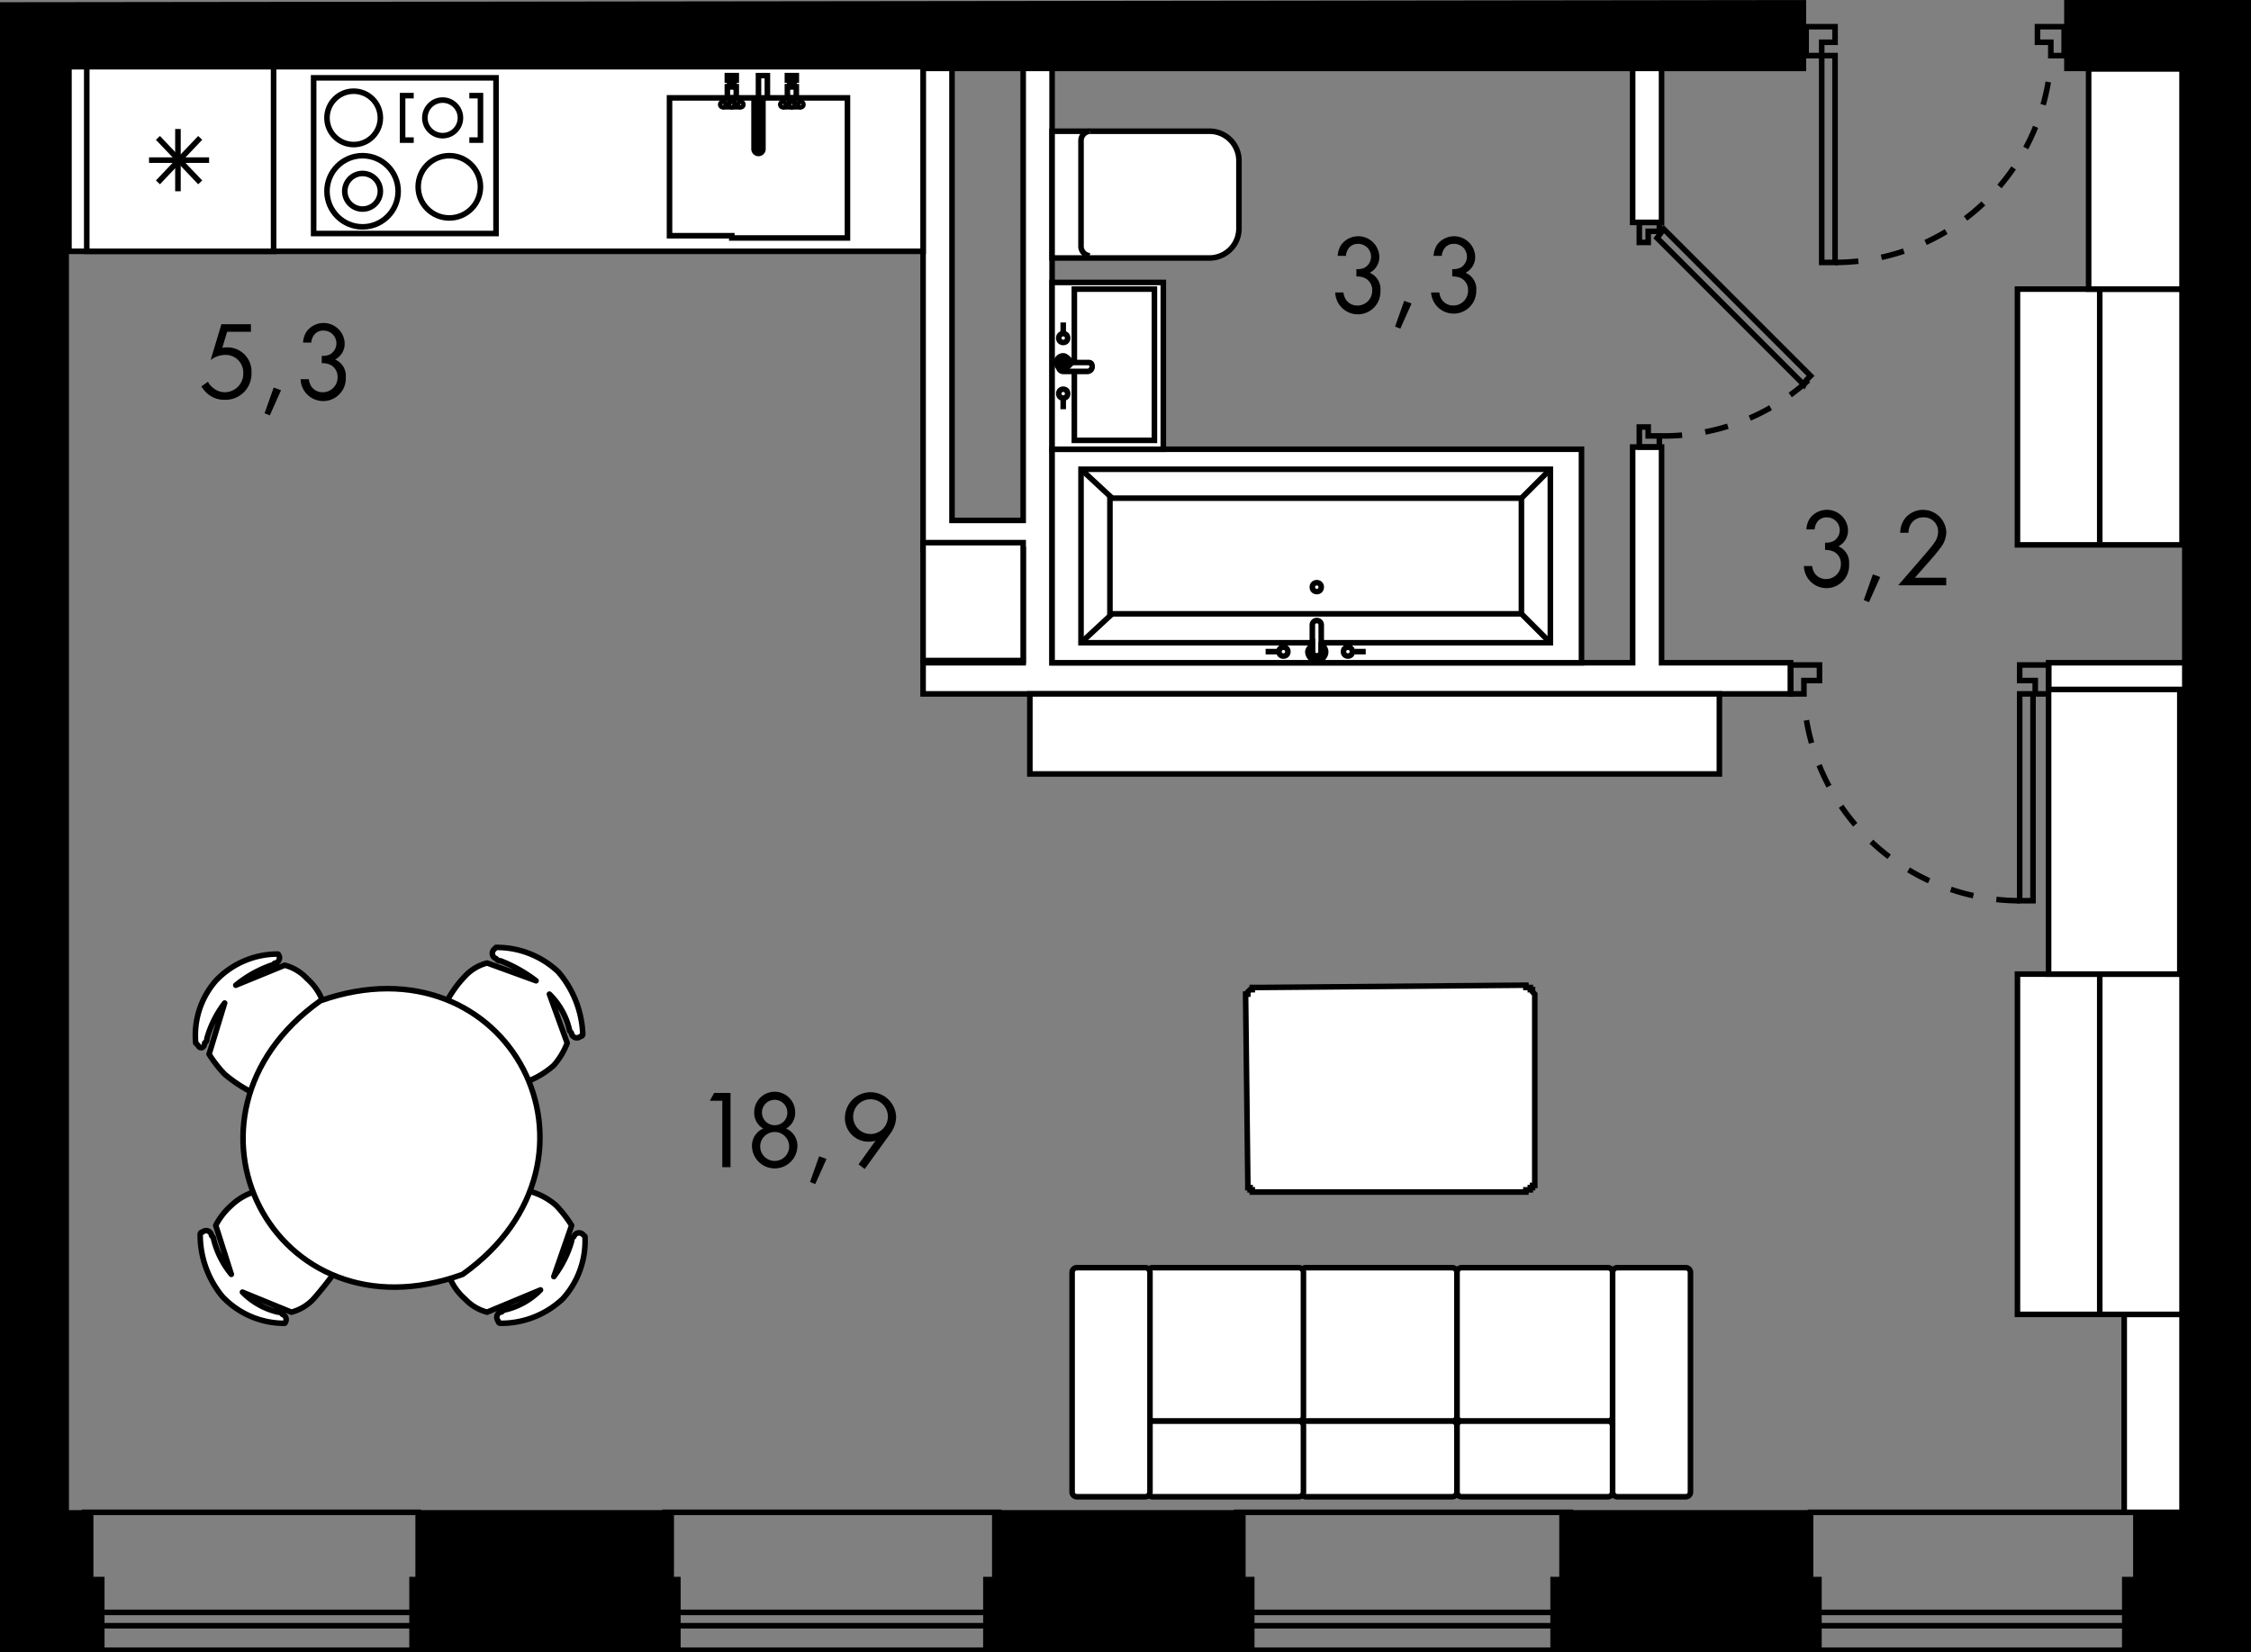 <svg id="e19bcae2-f2bf-4c44-8fa6-c3a7e4129145" data-name="Layer 1" xmlns="http://www.w3.org/2000/svg" xmlns:xlink="http://www.w3.org/1999/xlink" viewBox="0 0 101.2 74.3"><rect x="0" y="0" width="101.2" height="74.3" fill="#808080" stroke="none"/><defs><clipPath id="4c9592df-4cc7-4112-ad7b-4f3a5d2177f6"><rect x="90.7" y="13" width="7.4" height="11.5" style="fill:none"/></clipPath><clipPath id="bb4ca810-17ec-4ac6-96ca-3144fd8fd4ed"><rect x="90.7" y="43.8" width="7.4" height="15.3" style="fill:none"/></clipPath></defs><title>3-15 этаж_3 к_30,6-01-01</title><g id="b8681c80-88e8-4b98-8622-c3c5d2c470a8" data-name="room"><rect x="92.1" y="29.8" width="6.9" height="1.3" style="fill:#fff;stroke:#000;stroke-miterlimit:10;stroke-width:0.25px"/><polygon points="74.7 20.1 73.4 20.1 73.4 29.8 47.3 29.8 47.3 2.6 46 2.6 46 23.4 42.8 23.4 42.8 2.6 41.5 2.6 41.5 7.1 41.5 7.8 41.5 24.7 46 24.7 46 29.8 41.5 29.8 41.5 31.2 80.5 31.2 80.5 29.8 74.7 29.8 74.7 20.1" style="fill:#fff;stroke:#000;stroke-miterlimit:10;stroke-width:0.25px"/><rect x="73.4" y="2.6" width="1.3" height="7.4" style="fill:#fff;stroke:#000;stroke-miterlimit:10;stroke-width:0.25px"/><rect x="81.9" y="2.5" width="0.6" height="9.3" style="fill:none;stroke:#000;stroke-miterlimit:10;stroke-width:0.25px"/><polygon points="92.2 2.5 92.2 2.5 92.8 2.5 92.8 2.5 92.8 1.2 92.8 1.2 91.6 1.2 91.6 1.2 91.6 1.9 92.2 1.9 92.2 2.5" style="fill:none;stroke:#000;stroke-miterlimit:10;stroke-width:0.25px"/><path d="M82.5,11.8a9.733,9.733,0,0,0,9.7-9.1" style="fill:none;stroke:#000;stroke-miterlimit:10;stroke-width:0.25px;stroke-dasharray:1.05,1.05"/><polygon points="81.2 1.2 81.2 1.2 81.2 2.5 81.2 2.5 81.9 2.5 81.9 2.5 81.9 1.9 82.5 1.9 82.5 1.2 82.5 1.2 81.2 1.2" style="fill:none;stroke:#000;stroke-miterlimit:10;stroke-width:0.25px"/><rect x="90.8" y="31.2" width="0.6" height="9.3" style="fill:none;stroke:#000;stroke-miterlimit:10;stroke-width:0.25px"/><polygon points="81.1 31.2 81.1 31.2 80.5 31.2 80.5 31.2 80.5 29.9 80.5 29.9 81.8 29.9 81.8 29.9 81.8 30.6 81.1 30.6 81.1 31.2" style="fill:none;stroke:#000;stroke-miterlimit:10;stroke-width:0.25px"/><path d="M90.8,40.5a9.733,9.733,0,0,1-9.7-9.1" style="fill:none;stroke:#000;stroke-miterlimit:10;stroke-width:0.25px;stroke-dasharray:1.05,1.05"/><polygon points="92.1 29.9 92.1 29.9 92.1 31.2 92.1 31.2 91.5 31.2 91.5 31.2 91.5 30.6 90.8 30.6 90.8 29.9 90.8 29.9 92.1 29.9" style="fill:none;stroke:#000;stroke-miterlimit:10;stroke-width:0.25px"/><polygon points="74.6 19.6 74.6 19.6 74.6 20.1 74.6 20.1 73.7 20.1 73.7 20.1 73.7 19.2 73.7 19.2 74.1 19.2 74.1 19.6 74.6 19.6" style="fill:none;stroke:#000;stroke-miterlimit:10;stroke-width:0.25px"/><polygon points="73.7 10 73.7 10 74.6 10 74.6 10 74.6 10.4 74.6 10.4 74.1 10.4 74.1 10.9 73.7 10.9 73.7 10.9 73.7 10" style="fill:none;stroke:#000;stroke-miterlimit:10;stroke-width:0.25px"/><polygon points="81.1 17.3 74.5 10.7 74.8 10.3 81.4 16.9 81.2 17.1 81.1 17.3" style="fill:none;stroke:#000;stroke-miterlimit:10;stroke-width:0.25px"/><path d="M81.3,17.1a9.66,9.66,0,0,1-6.6,2.5" style="fill:none;stroke:#000;stroke-miterlimit:10;stroke-width:0.25px;stroke-dasharray:1.05,1.05"/><rect x="46.3" y="31.2" width="31" height="3.6" style="fill:#fff;stroke:#000;stroke-miterlimit:10;stroke-width:0.25px"/><polygon points="69 53.2 69 53.2 69 53.2 69 53.2 69 53.2 69 53.2 69 53.2 69 53.3 69 53.3 69 53.3 69 53.3 69 53.3 69 53.3 68.9 53.3 68.9 53.3 68.9 53.3 68.9 53.4 68.9 53.4 68.9 53.4 68.9 53.4 68.9 53.4 68.9 53.4 68.9 53.4 68.9 53.4 68.8 53.4 68.8 53.4 68.8 53.5 68.8 53.5 68.8 53.5 68.8 53.5 68.8 53.5 68.8 53.5 68.8 53.5 68.7 53.5 68.7 53.5 68.7 53.5 68.7 53.5 68.7 53.5 68.7 53.5 68.7 53.5 68.6 53.5 68.6 53.5 68.6 53.6 68.6 53.6 68.6 53.6 68.6 53.6 68.5 53.6 68.5 53.6 68.5 53.6 68.5 53.6 68.5 53.6 68.5 53.6 68.5 53.6 68.4 53.6 68.4 53.6 68.4 53.6 68.4 53.6 68.4 53.6 68.4 53.6 56.7 53.6 56.7 53.6 56.7 53.6 56.7 53.6 56.7 53.6 56.6 53.6 56.6 53.6 56.6 53.6 56.6 53.6 56.6 53.6 56.6 53.6 56.5 53.6 56.5 53.6 56.5 53.6 56.5 53.6 56.5 53.6 56.5 53.6 56.5 53.6 56.4 53.6 56.4 53.6 56.4 53.6 56.4 53.6 56.4 53.6 56.4 53.6 56.4 53.6 56.3 53.6 56.3 53.6 56.3 53.5 56.3 53.5 56.3 53.5 56.3 53.5 56.3 53.5 56.3 53.5 56.2 53.5 56.2 53.5 56.2 53.5 56.2 53.5 56.2 53.5 56.2 53.5 56.2 53.4 56.2 53.4 56.2 53.4 56.1 53.4 56.1 53.4 56.1 53.4 56.1 53.4 56.1 53.4 56.1 53.4 56.1 53.4 56.1 53.3 56.1 53.3 56.1 53.3 56.1 53.3 56.1 53.3 56.1 53.3 56.1 53.3 56.1 53.3 56.1 53.3 56.1 53.2 56.1 53.2 56.1 53.2 56.1 53.2 56.1 53.2 56.1 53.2 56.1 53.2 56.1 53.2 56 44.8 56 44.8 56 44.8 56 44.8 56 44.8 56 44.8 56 44.8 56 44.8 56 44.8 56 44.7 56 44.7 56 44.7 56 44.7 56 44.7 56 44.7 56.1 44.7 56.1 44.7 56.1 44.7 56.1 44.6 56.1 44.6 56.1 44.6 56.1 44.6 56.1 44.6 56.1 44.6 56.1 44.6 56.1 44.6 56.1 44.6 56.1 44.6 56.2 44.5 56.2 44.5 56.2 44.5 56.2 44.5 56.2 44.5 56.2 44.5 56.2 44.5 56.2 44.5 56.2 44.5 56.2 44.5 56.3 44.5 56.3 44.5 56.3 44.5 56.3 44.4 56.3 44.4 56.3 44.4 56.3 44.4 56.4 44.4 56.4 44.4 56.4 44.4 56.4 44.4 56.4 44.4 56.4 44.4 56.4 44.4 56.5 44.4 56.5 44.4 56.5 44.4 56.5 44.4 56.5 44.4 56.5 44.4 56.5 44.4 56.6 44.4 56.6 44.4 56.6 44.4 56.6 44.4 56.6 44.4 56.6 44.4 56.6 44.4 56.7 44.4 56.7 44.4 68.4 44.3 68.4 44.3 68.4 44.3 68.5 44.3 68.5 44.3 68.5 44.3 68.5 44.3 68.5 44.3 68.5 44.3 68.5 44.3 68.6 44.3 68.6 44.3 68.6 44.3 68.6 44.4 68.6 44.4 68.6 44.4 68.7 44.4 68.7 44.4 68.7 44.4 68.7 44.4 68.7 44.4 68.7 44.4 68.7 44.4 68.7 44.4 68.8 44.4 68.8 44.4 68.8 44.4 68.8 44.4 68.8 44.5 68.8 44.5 68.8 44.5 68.8 44.5 68.9 44.5 68.9 44.5 68.9 44.5 68.9 44.5 68.9 44.5 68.9 44.5 68.9 44.6 68.9 44.6 68.9 44.6 68.9 44.6 68.9 44.6 68.9 44.6 68.9 44.6 68.9 44.6 68.9 44.6 69 44.7 69 44.7 69 44.7 69 44.7 69 44.7 69 44.7 69 44.7 69 44.7 69 44.7 69 44.7 69 44.8 69 53.1 69 53.1 69 53.1 69 53.1 69 53.2 69 53.2 69 53.2" style="fill:#fff;stroke:#000;stroke-miterlimit:10;stroke-width:0.25px"/><path d="M72.5,57.2a.215.215,0,0,0-.2-.2H65.7a.215.215,0,0,0-.2.2v6.5a.215.215,0,0,0,.2.2h6.6a.215.215,0,0,0,.2-.2Z" style="fill:#fff;stroke:#000;stroke-miterlimit:10;stroke-width:0.25px"/><path d="M72.5,64.1a.215.215,0,0,0-.2-.2H65.7a.215.215,0,0,0-.2.2v3a.215.215,0,0,0,.2.2h6.6a.215.215,0,0,0,.2-.2Z" style="fill:#fff;stroke:#000;stroke-miterlimit:10;stroke-width:0.25px"/><path d="M65.5,57.2a.215.215,0,0,0-.2-.2H58.7a.215.215,0,0,0-.2.2v6.5a.215.215,0,0,0,.2.2h6.6a.215.215,0,0,0,.2-.2Z" style="fill:#fff;stroke:#000;stroke-miterlimit:10;stroke-width:0.25px"/><path d="M65.5,64.1a.215.215,0,0,0-.2-.2H58.7a.215.215,0,0,0-.2.2v3a.215.215,0,0,0,.2.2h6.6a.215.215,0,0,0,.2-.2Z" style="fill:#fff;stroke:#000;stroke-miterlimit:10;stroke-width:0.25px"/><path d="M58.6,57.2a.215.215,0,0,0-.2-.2H51.8a.215.215,0,0,0-.2.2v6.5a.215.215,0,0,0,.2.2h6.6a.215.215,0,0,0,.2-.2Z" style="fill:#fff;stroke:#000;stroke-miterlimit:10;stroke-width:0.25px"/><path d="M58.6,64.1a.215.215,0,0,0-.2-.2H51.8a.215.215,0,0,0-.2.2v3a.215.215,0,0,0,.2.2h6.6a.215.215,0,0,0,.2-.2Z" style="fill:#fff;stroke:#000;stroke-miterlimit:10;stroke-width:0.25px"/><path d="M72.7,57a.215.215,0,0,0-.2.2v9.9a.215.215,0,0,0,.2.2h3.1a.215.215,0,0,0,.2-.2V57.2a.215.215,0,0,0-.2-.2Z" style="fill:#fff;stroke:#000;stroke-miterlimit:10;stroke-width:0.25px"/><path d="M48.4,57a.215.215,0,0,0-.2.2v9.9a.215.215,0,0,0,.2.2h3.1a.215.215,0,0,0,.2-.2V57.2a.215.215,0,0,0-.2-.2Z" style="fill:#fff;stroke:#000;stroke-miterlimit:10;stroke-width:0.25px"/><path d="M14.1,58.4a2.075,2.075,0,0,1-1,.6l-2.2-.9a3.268,3.268,0,0,0,1.6.9h0c.1,0,.1,0,.2.1a.247.247,0,0,1,.1.4h-.1A3.822,3.822,0,0,1,10,58.3a4.369,4.369,0,0,1-1-2.8.098.098,0,0,1,.096-.1H9.1a.247.247,0,0,1,.4.1c0,.1.1.1.1.2h0a4.013,4.013,0,0,0,.8,1.6l-.7-2.2a3.114,3.114,0,0,1,.7-.9,2.666,2.666,0,0,1,1.4-.7h0a1.479,1.479,0,0,1,1.3.4l1.7,1.8a1.678,1.678,0,0,1,.4,1.3h0A17.096,17.096,0,0,1,14.1,58.4Z" style="fill:#fff;stroke:#000;stroke-linejoin:round;stroke-width:0.25px"/><path d="M25,54.2a5.496,5.496,0,0,1,.7.9l-.8,2.3a4.771,4.771,0,0,0,.8-1.6h0c0-.1,0-.1.1-.2a.247.247,0,0,1,.4-.1l.1.1a3.869,3.869,0,0,1-1,2.8,4.029,4.029,0,0,1-2.8,1.1.098.098,0,0,1-.1-.096V59.4a.247.247,0,0,1,.1-.4c.1,0,.1-.1.2-.1h0a3.268,3.268,0,0,0,1.6-.9l-2.4,1a2.075,2.075,0,0,1-1-.6,2.577,2.577,0,0,1-.8-1.3h0a1.485,1.485,0,0,1,.4-1.4l1.7-1.8a1.249,1.249,0,0,1,1.3-.4h0A2.966,2.966,0,0,1,25,54.2Z" style="fill:#fff;stroke:#000;stroke-linejoin:round;stroke-width:0.25px"/><path d="M20.9,43.9a2.075,2.075,0,0,1,1-.6l2.2.8a6.467,6.467,0,0,0-1.6-.9h0c-.1,0-.1,0-.2-.1a.247.247,0,0,1-.1-.4l.1-.1a4.029,4.029,0,0,1,2.8,1.1,4.558,4.558,0,0,1,1.1,2.8.098.098,0,0,1-.096.1H26.1a.247.247,0,0,1-.4-.1c0-.1-.1-.1-.1-.2h0a3.268,3.268,0,0,0-.9-1.6l.8,2.2a3.328,3.328,0,0,1-.6,1,3.924,3.924,0,0,1-1.4.8h0a1.249,1.249,0,0,1-1.3-.4l-1.8-1.8a1.31,1.31,0,0,1-.4-1.3h0A5.084,5.084,0,0,1,20.9,43.9Z" style="fill:#fff;stroke:#000;stroke-linejoin:round;stroke-width:0.25px"/><path d="M10.1,48.3a5.495,5.495,0,0,1-.7-.9l.7-2.3a4.771,4.771,0,0,0-.8,1.6h0c0,.1,0,.1-.1.2,0,.2-.2.3-.3.1l-.1-.1a3.726,3.726,0,0,1,.9-2.8,3.822,3.822,0,0,1,2.7-1.2h.1a.247.247,0,0,1-.1.4c-.1,0-.1.1-.2.1h0a5.28,5.28,0,0,0-1.6.9l2.2-.9a2.075,2.075,0,0,1,1,.6,2.577,2.577,0,0,1,.8,1.3h0a1.735,1.735,0,0,1-.3,1.4l-1.7,1.9a1.536,1.536,0,0,1-1.3.5h0A6.207,6.207,0,0,1,10.1,48.3Z" style="fill:#fff;stroke:#000;stroke-linejoin:round;stroke-width:0.25px"/><path d="M20.8,57.3C28.1,52.1,22.9,42,14.4,45,7.1,50.2,12.3,60.4,20.8,57.3Z" style="fill:#fff;stroke:#000;stroke-linejoin:round;stroke-width:0.25px"/><polygon points="96.4 73.1 96.4 68 81.4 68 81.4 70.6 81.4 73.1 96.4 73.1" style="fill:none;stroke:#000;stroke-miterlimit:10;stroke-width:0.25px"/><line x1="96.4" y1="72.5" x2="81.4" y2="72.5" style="fill:none;stroke:#000;stroke-miterlimit:10;stroke-width:0.25px"/><polygon points="70.6 73.1 70.6 68 55.6 68 55.6 70.6 55.6 73.1 70.6 73.1" style="fill:none;stroke:#000;stroke-miterlimit:10;stroke-width:0.25px"/><line x1="70.7" y1="72.5" x2="55.7" y2="72.5" style="fill:none;stroke:#000;stroke-miterlimit:10;stroke-width:0.25px"/><polygon points="44.9 73.1 44.9 68 29.9 68 29.9 70.6 29.9 73.1 44.9 73.1" style="fill:none;stroke:#000;stroke-miterlimit:10;stroke-width:0.25px"/><line x1="44.9" y1="72.5" x2="29.9" y2="72.5" style="fill:none;stroke:#000;stroke-miterlimit:10;stroke-width:0.25px"/><polygon points="18.8 73.1 18.8 68 3.8 68 3.8 70.6 3.8 73.1 18.8 73.1" style="fill:none;stroke:#000;stroke-miterlimit:10;stroke-width:0.25px"/><line x1="18.9" y1="72.5" x2="3.9" y2="72.5" style="fill:none;stroke:#000;stroke-miterlimit:10;stroke-width:0.25px"/><rect x="18.9" y="67.9" width="11.4" height="3.3"/><rect x="44.6" y="67.9" width="11.4" height="3.3"/><rect x="70.1" y="67.9" width="11.4" height="3.3"/><polyline points="92.8 0 92.8 3.2 98.1 3.2 98.1 67.9 95.9 67.9 95.9 71.2 101.2 71.2 101.2 0"/><polyline points="0 0.1 0 71.2 4.2 71.2 4.2 67.9 3.1 67.9 3.1 3.2 70.1 3.2 73.3 3.2 81.2 3.2 81.2 0"/><polygon points="47.3 29.8 59.1 29.8 71.1 29.8 71.1 20.2 59.1 20.2 47.3 20.2 47.3 29.8" style="fill:#fff;stroke:#000;stroke-miterlimit:10;stroke-width:0.25px"/><polygon points="48.6 28.9 58.1 28.9 69.7 28.9 69.7 21.1 58.1 21.1 48.6 21.1 48.6 28.9" style="fill:#fff;stroke:#000;stroke-miterlimit:10;stroke-width:0.25px"/><polygon points="49.9 27.6 61.6 27.6 68.4 27.6 68.4 22.4 61.6 22.4 49.9 22.4 49.9 27.6" style="fill:#fff;stroke:#000;stroke-miterlimit:10;stroke-width:0.25px"/><line x1="50" y1="22.4" x2="48.6" y2="21.1" style="fill:none;stroke:#000;stroke-miterlimit:10;stroke-width:0.25px"/><line x1="69.7" y1="28.9" x2="68.4" y2="27.6" style="fill:none;stroke:#000;stroke-miterlimit:10;stroke-width:0.25px"/><line x1="68.4" y1="22.4" x2="69.7" y2="21.1" style="fill:none;stroke:#000;stroke-miterlimit:10;stroke-width:0.25px"/><line x1="50" y1="27.6" x2="48.6" y2="28.9" style="fill:none;stroke:#000;stroke-miterlimit:10;stroke-width:0.25px"/><circle cx="59.2" cy="26.4" r="0.2" style="fill:#fff;stroke:#000;stroke-miterlimit:10;stroke-width:0.25px"/><circle cx="57.7" cy="29.3" r="0.2" style="fill:#fff;stroke:#000;stroke-miterlimit:10;stroke-width:0.25px"/><line x1="57.5" y1="29.3" x2="56.9" y2="29.3" style="fill:none;stroke:#000;stroke-miterlimit:10;stroke-width:0.25px"/><circle cx="60.6" cy="29.3" r="0.2" style="fill:#fff;stroke:#000;stroke-miterlimit:10;stroke-width:0.25px"/><line x1="60.9" y1="29.3" x2="61.4" y2="29.3" style="fill:none;stroke:#000;stroke-miterlimit:10;stroke-width:0.25px"/><path d="M59,28.1v1.2a.2.2,0,1,0,.4,0V28.1a.2.2,0,0,0-.4,0Z" style="fill:#fff;stroke:#000;stroke-miterlimit:10;stroke-width:0.25px"/><path d="M59.4,29.3a.2.2,0,0,1-.4,0V29c-.1.1-.2.2-.2.3a.4.4,0,0,0,.8,0c0-.1-.1-.3-.2-.3Z" style="fill:#fff;stroke:#000;stroke-miterlimit:10;stroke-width:0.25px"/><polygon points="52.3 17.7 52.3 15.2 52.3 12.7 47.3 12.7 47.3 15.2 47.3 17.7 47.3 20.2 52.3 20.2 52.3 17.7" style="fill:#fff;stroke:#000;stroke-miterlimit:10;stroke-width:0.25px"/><polygon points="51.9 17.6 51.9 15.3 51.9 13 48.3 13 48.3 15.3 48.3 17.6 48.3 19.8 51.9 19.8 51.9 17.6" style="fill:#fff;stroke:#000;stroke-miterlimit:10;stroke-width:0.25px"/><circle cx="47.8" cy="15.2" r="0.2" style="fill:#fff;stroke:#000;stroke-miterlimit:10;stroke-width:0.25px"/><line x1="47.8" y1="15" x2="47.8" y2="14.5" style="fill:none;stroke:#000;stroke-miterlimit:10;stroke-width:0.25px"/><circle cx="47.8" cy="17.7" r="0.2" style="fill:#fff;stroke:#000;stroke-miterlimit:10;stroke-width:0.25px"/><line x1="47.8" y1="17.9" x2="47.8" y2="18.4" style="fill:none;stroke:#000;stroke-miterlimit:10;stroke-width:0.25px"/><path d="M48.9,16.3H47.8a.2.2,0,0,0,0,.4h1.1a.215.215,0,0,0,.2-.2C49.1,16.3,49,16.3,48.9,16.3Z" style="fill:#fff;stroke:#000;stroke-miterlimit:10;stroke-width:0.25px"/><path d="M47.8,16.6a.2.2,0,0,1-.001-.4H48.1c-.1-.1-.2-.2-.3-.2a.3.3,0,0,0,0,.6c.1,0,.2-.1.3-.2h-.3Z" style="fill:#fff;stroke:#000;stroke-miterlimit:10;stroke-width:0.25px"/><path d="M47.3,11.6h7.1a1.324,1.324,0,0,0,1.3-1.3V7.2a1.324,1.324,0,0,0-1.3-1.3H47.3Z" style="fill:#fff;stroke:#000;stroke-miterlimit:10;stroke-width:0.25px"/><path d="M49,5.9a.43.43,0,0,0-.4.4v4.8a.43.43,0,0,0,.4.4" style="fill:#fff;stroke:#000;stroke-miterlimit:10;stroke-width:0.25px"/><rect x="3.1" y="3" width="38.4" height="8.3" style="fill:#fff;stroke:#000;stroke-miterlimit:10;stroke-width:0.25px"/><rect x="14.1" y="3.5" width="8.2" height="7" style="fill:#fff;stroke:#000;stroke-miterlimit:10;stroke-width:0.25px"/><circle cx="16.3" cy="8.6" r="1.6" style="fill:#fff;stroke:#000;stroke-miterlimit:10;stroke-width:0.25px"/><circle cx="15.9" cy="5.3" r="1.2" style="fill:#fff;stroke:#000;stroke-miterlimit:10;stroke-width:0.25px"/><circle cx="16.3" cy="8.6" r="0.8" style="fill:#fff;stroke:#000;stroke-miterlimit:10;stroke-width:0.25px"/><circle cx="19.9" cy="5.3" r="0.8" style="fill:#fff;stroke:#000;stroke-miterlimit:10;stroke-width:0.25px"/><circle cx="20.2" cy="8.4" r="1.4" style="fill:#fff;stroke:#000;stroke-miterlimit:10;stroke-width:0.25px"/><polyline points="21.1 4.3 21.6 4.3 21.6 6.3 21.1 6.3" style="fill:#fff;stroke:#000;stroke-miterlimit:10;stroke-width:0.25px"/><polyline points="18.6 6.3 18.1 6.3 18.1 4.3 18.6 4.3" style="fill:#fff;stroke:#000;stroke-miterlimit:10;stroke-width:0.25px"/><path d="M34.1,3.4V6.7a.2.2,0,0,0,.4,0V3.4Z" style="fill:#fff;stroke:#000;stroke-miterlimit:10;stroke-width:0.25px"/><path d="M32.9,10.7h5.2V4.4H34.3V6.7a.2.2,0,0,1-.4,0V4.4H30.1v6.2h2.8Z" style="fill:#fff;stroke:#000;stroke-miterlimit:10;stroke-width:0.25px"/><rect x="32.7" y="3.9" width="0.4" height="0.5" style="fill:#fff;stroke:#000;stroke-miterlimit:10;stroke-width:0.25px"/><rect x="32.7" y="3.4" width="0.4" height="0.2" style="fill:#fff;stroke:#000;stroke-miterlimit:10;stroke-width:0.25px"/><rect x="32.8" y="3.7" width="0.2" height="0.2" style="fill:#fff;stroke:#000;stroke-miterlimit:10;stroke-width:0.25px"/><rect x="32.8" y="4.4" width="0.2" height="0.2" style="fill:#fff;stroke:#000;stroke-miterlimit:10;stroke-width:0.25px"/><rect x="35.4" y="3.9" width="0.4" height="0.5" style="fill:#fff;stroke:#000;stroke-miterlimit:10;stroke-width:0.25px"/><rect x="35.4" y="3.4" width="0.4" height="0.2" style="fill:#fff;stroke:#000;stroke-miterlimit:10;stroke-width:0.25px"/><rect x="35.5" y="3.7" width="0.2" height="0.2" style="fill:#fff;stroke:#000;stroke-miterlimit:10;stroke-width:0.25px"/><rect x="35.5" y="4.4" width="0.2" height="0.2" style="fill:#fff;stroke:#000;stroke-miterlimit:10;stroke-width:0.25px"/><rect x="35.7" y="4.7" width="0.2" height="0.1" style="fill:#fff;stroke:#000;stroke-miterlimit:10;stroke-width:0.25px"/><rect x="35.3" y="4.7" width="0.2" height="0.1" style="fill:#fff;stroke:#000;stroke-miterlimit:10;stroke-width:0.25px"/><circle cx="36" cy="4.7" r="0.1" style="fill:#fff;stroke:#000;stroke-miterlimit:10;stroke-width:0.25px"/><circle cx="35.6" cy="4.7" r="0.1" style="fill:#fff;stroke:#000;stroke-miterlimit:10;stroke-width:0.25px"/><circle cx="35.2" cy="4.7" r="0.1" style="fill:#fff;stroke:#000;stroke-miterlimit:10;stroke-width:0.25px"/><rect x="33" y="4.7" width="0.2" height="0.1" style="fill:#fff;stroke:#000;stroke-miterlimit:10;stroke-width:0.25px"/><rect x="32.6" y="4.7" width="0.2" height="0.1" style="fill:#fff;stroke:#000;stroke-miterlimit:10;stroke-width:0.25px"/><circle cx="33.3" cy="4.7" r="0.1" style="fill:#fff;stroke:#000;stroke-miterlimit:10;stroke-width:0.25px"/><circle cx="32.9" cy="4.7" r="0.1" style="fill:#fff;stroke:#000;stroke-miterlimit:10;stroke-width:0.25px"/><circle cx="32.5" cy="4.7" r="0.1" style="fill:#fff;stroke:#000;stroke-miterlimit:10;stroke-width:0.25px"/><rect x="3.9" y="3" width="8.4" height="8.3" style="fill:#fff;stroke:#000;stroke-miterlimit:10;stroke-width:0.25px"/><line x1="8" y1="5.8" x2="8" y2="8.6" style="fill:none;stroke:#000;stroke-miterlimit:10;stroke-width:0.25px"/><line x1="6.7" y1="7.2" x2="9.4" y2="7.2" style="fill:none;stroke:#000;stroke-miterlimit:10;stroke-width:0.25px"/><line x1="9" y1="6.2" x2="7.1" y2="8.2" style="fill:none;stroke:#000;stroke-miterlimit:10;stroke-width:0.25px"/><line x1="7.1" y1="6.2" x2="9" y2="8.2" style="fill:none;stroke:#000;stroke-miterlimit:10;stroke-width:0.25px"/><rect id="b7bde768-76b9-4bdc-aa5e-bbf92d3f69e7" data-name="SVGID" x="90.7" y="13" width="7.4" height="11.5" style="fill:#fff"/><g style="clip-path:url(#4c9592df-4cc7-4112-ad7b-4f3a5d2177f6)"><line x1="94.4" y1="13" x2="94.4" y2="24.4" style="fill:none;stroke:#000;stroke-miterlimit:10;stroke-width:0.25px"/></g><rect id="0a39eb39-1144-41ab-93c0-d6f78e9f3aa3" data-name="SVGID-2" x="90.7" y="13" width="7.4" height="11.5" style="fill:none;stroke:#000;stroke-miterlimit:10;stroke-width:0.25px"/><rect x="95.5" y="59.1" width="2.6" height="8.9" style="fill:#fff;stroke:#000;stroke-miterlimit:10;stroke-width:0.25px"/><rect x="93.9" y="3.1" width="4.2" height="9.9" style="fill:#fff;stroke:#000;stroke-miterlimit:10;stroke-width:0.25px"/><rect id="2b0e3a13-5b15-4cc5-815c-06c9a28c1a60" data-name="SVGID-3" x="90.7" y="43.8" width="7.4" height="15.3" style="fill:#fff"/><g style="clip-path:url(#bb4ca810-17ec-4ac6-96ca-3144fd8fd4ed)"><line x1="94.4" y1="43.8" x2="94.4" y2="59.1" style="fill:none;stroke:#000;stroke-miterlimit:10;stroke-width:0.25px"/></g><rect id="58fb6282-fd02-4f0a-8b75-d07ccc812a16" data-name="SVGID-4" x="90.7" y="43.8" width="7.4" height="15.3" style="fill:none;stroke:#000;stroke-miterlimit:10;stroke-width:0.25px"/><rect x="92.1" y="31" width="5.9" height="12.8" style="fill:#fff;stroke:#000;stroke-miterlimit:10;stroke-width:0.25px"/><rect x="41.5" y="24.4" width="4.5" height="5.3" style="fill:#fff;stroke:#000;stroke-miterlimit:10;stroke-width:0.25px"/><rect y="70.9" width="4.7" height="3.2"/><rect x="18.4" y="70.9" width="12.2" height="3.2"/><rect x="44.2" y="70.9" width="12.2" height="3.2"/><rect x="69.7" y="70.9" width="12.2" height="3.2"/><rect x="95.4" y="70.9" width="5.8" height="3.2"/><path d="M0,74.2H101.2" style="fill:none;stroke:#000;stroke-miterlimit:10;stroke-width:0.25px"/></g><g id="3369d352-c1a1-4188-b17f-e271eafdc313" data-name="text"><path d="M32.473,49.493H31.912l.195-.35h.736v3.338h-.37Z"/><path d="M35.849,51.56a1.022,1.022,0,0,1-2.042,0,.841.841,0,0,1,.505-.815.816.816,0,0,1-.405-.731.921.921,0,0,1,1.842-.008v.008a.816.816,0,0,1-.405.731A.841.841,0,0,1,35.849,51.56Zm-.37-.01a.651.651,0,1,0-.651.651.651.651,0,0,0,.651-.651ZM35.398,50.018a.571.571,0,1,0-.571.576.563.563,0,0,0,.571-.554Q35.399,50.029,35.398,50.018Z"/><path d="M36.826,51.991l.331.12-.505,1.131-.235-.095Z"/><path d="M38.597,52.356l.766-1.066a.948.948,0,0,1-.295.045,1.057,1.057,0,0,1-1.082-1.032q-.001-.034.001-.069A1.151,1.151,0,0,1,40.288,50.224a1.308,1.308,0,0,1-.275.766L38.877,52.561ZM38.356,50.224a.781.781,0,1,0,0-.031Q38.356,50.209,38.356,50.224Z"/><path d="M11.281,14.918H10.21l-.215.721a.935.935,0,0,1,.21-.02,1.084,1.084,0,0,1,1.103,1.065q.001.046-.002.091a1.168,1.168,0,0,1-1.134,1.202q-.041.001-.082-.001a1.13,1.13,0,0,1-.746-.261,1.378,1.378,0,0,1-.29-.341l.295-.21a.772.772,0,0,0,.226.271.817.817,0,0,0,.54.2.83.83,0,0,0,.822-.838l-0-.018a.792.792,0,0,0-.761-.821q-.03-.001-.06,0a1.092,1.092,0,0,0-.646.23l.485-1.611H11.281Z"/><path d="M12.304,17.426l.331.12-.505,1.131-.235-.095Z"/><path d="M13.624,15.404a1.031,1.031,0,0,1,.155-.49.95.95,0,0,1,1.717.511.798.798,0,0,1-.43.74.796.796,0,0,1,.48.806,1.017,1.017,0,0,1-2.032.092l-0-.012H13.884a.758.758,0,0,0,.12.336.618.618,0,0,0,.516.25.663.663,0,0,0,.656-.669l-0-.007a.593.593,0,0,0-.331-.561.864.864,0,0,0-.38-.07v-.33a.735.735,0,0,0,.38-.07.573.573,0,0,0-.29-1.065.507.507,0,0,0-.431.189.673.673,0,0,0-.13.351Z"/><path d="M60.139,11.504a1.031,1.031,0,0,1,.155-.49.95.95,0,0,1,1.717.511.798.798,0,0,1-.43.74.796.796,0,0,1,.48.806,1.017,1.017,0,1,1-2.032.092l-0-.011h.37a.753.753,0,0,0,.12.336.618.618,0,0,0,.516.25.663.663,0,0,0,.656-.669l-0-.007a.593.593,0,0,0-.331-.561.864.864,0,0,0-.38-.07v-.33a.735.735,0,0,0,.38-.07.573.573,0,0,0-.29-1.065.505.505,0,0,0-.431.19.666.666,0,0,0-.13.35Z"/><path d="M63.13,13.526l.33.12-.505,1.131-.235-.095Z"/><path d="M64.449,11.504a1.037,1.037,0,0,1,.155-.49.95.95,0,0,1,1.717.511.797.797,0,0,1-.431.74.795.795,0,0,1,.48.806,1.017,1.017,0,0,1-2.031.09l-0-.01h.371a.742.742,0,0,0,.12.336.617.617,0,0,0,.515.25.663.663,0,0,0,.656-.669l-0-.007a.593.593,0,0,0-.33-.561.868.868,0,0,0-.381-.07v-.33a.739.739,0,0,0,.381-.07.573.573,0,0,0-.291-1.065.504.504,0,0,0-.43.19.666.666,0,0,0-.13.35Z"/><path d="M81.21,23.804a1.037,1.037,0,0,1,.155-.49.95.95,0,0,1,1.717.511.797.797,0,0,1-.431.74.795.795,0,0,1,.48.806,1.017,1.017,0,1,1-2.032.086L81.1,25.45h.371a.746.746,0,0,0,.12.336.617.617,0,0,0,.515.25.663.663,0,0,0,.656-.669l-0-.007a.593.593,0,0,0-.33-.561.868.868,0,0,0-.381-.07v-.33a.739.739,0,0,0,.381-.07.573.573,0,0,0-.291-1.065.505.505,0,0,0-.43.189.673.673,0,0,0-.13.351Z"/><path d="M84.2,25.826l.331.12-.506,1.131-.235-.095Z"/><path d="M85.34,26.316l1.217-1.406c.085-.101.311-.365.391-.485a.866.866,0,0,0,.185-.511.632.632,0,0,0-.613-.651q-.026-.001-.052.001a.641.641,0,0,0-.557.295.748.748,0,0,0-.109.396H85.43a1.069,1.069,0,0,1,.251-.69,1.049,1.049,0,0,1,1.821.655,1.172,1.172,0,0,1-.266.716c-.14.195-.32.4-.455.556l-.695.786H87.497v.34Z"/></g></svg>